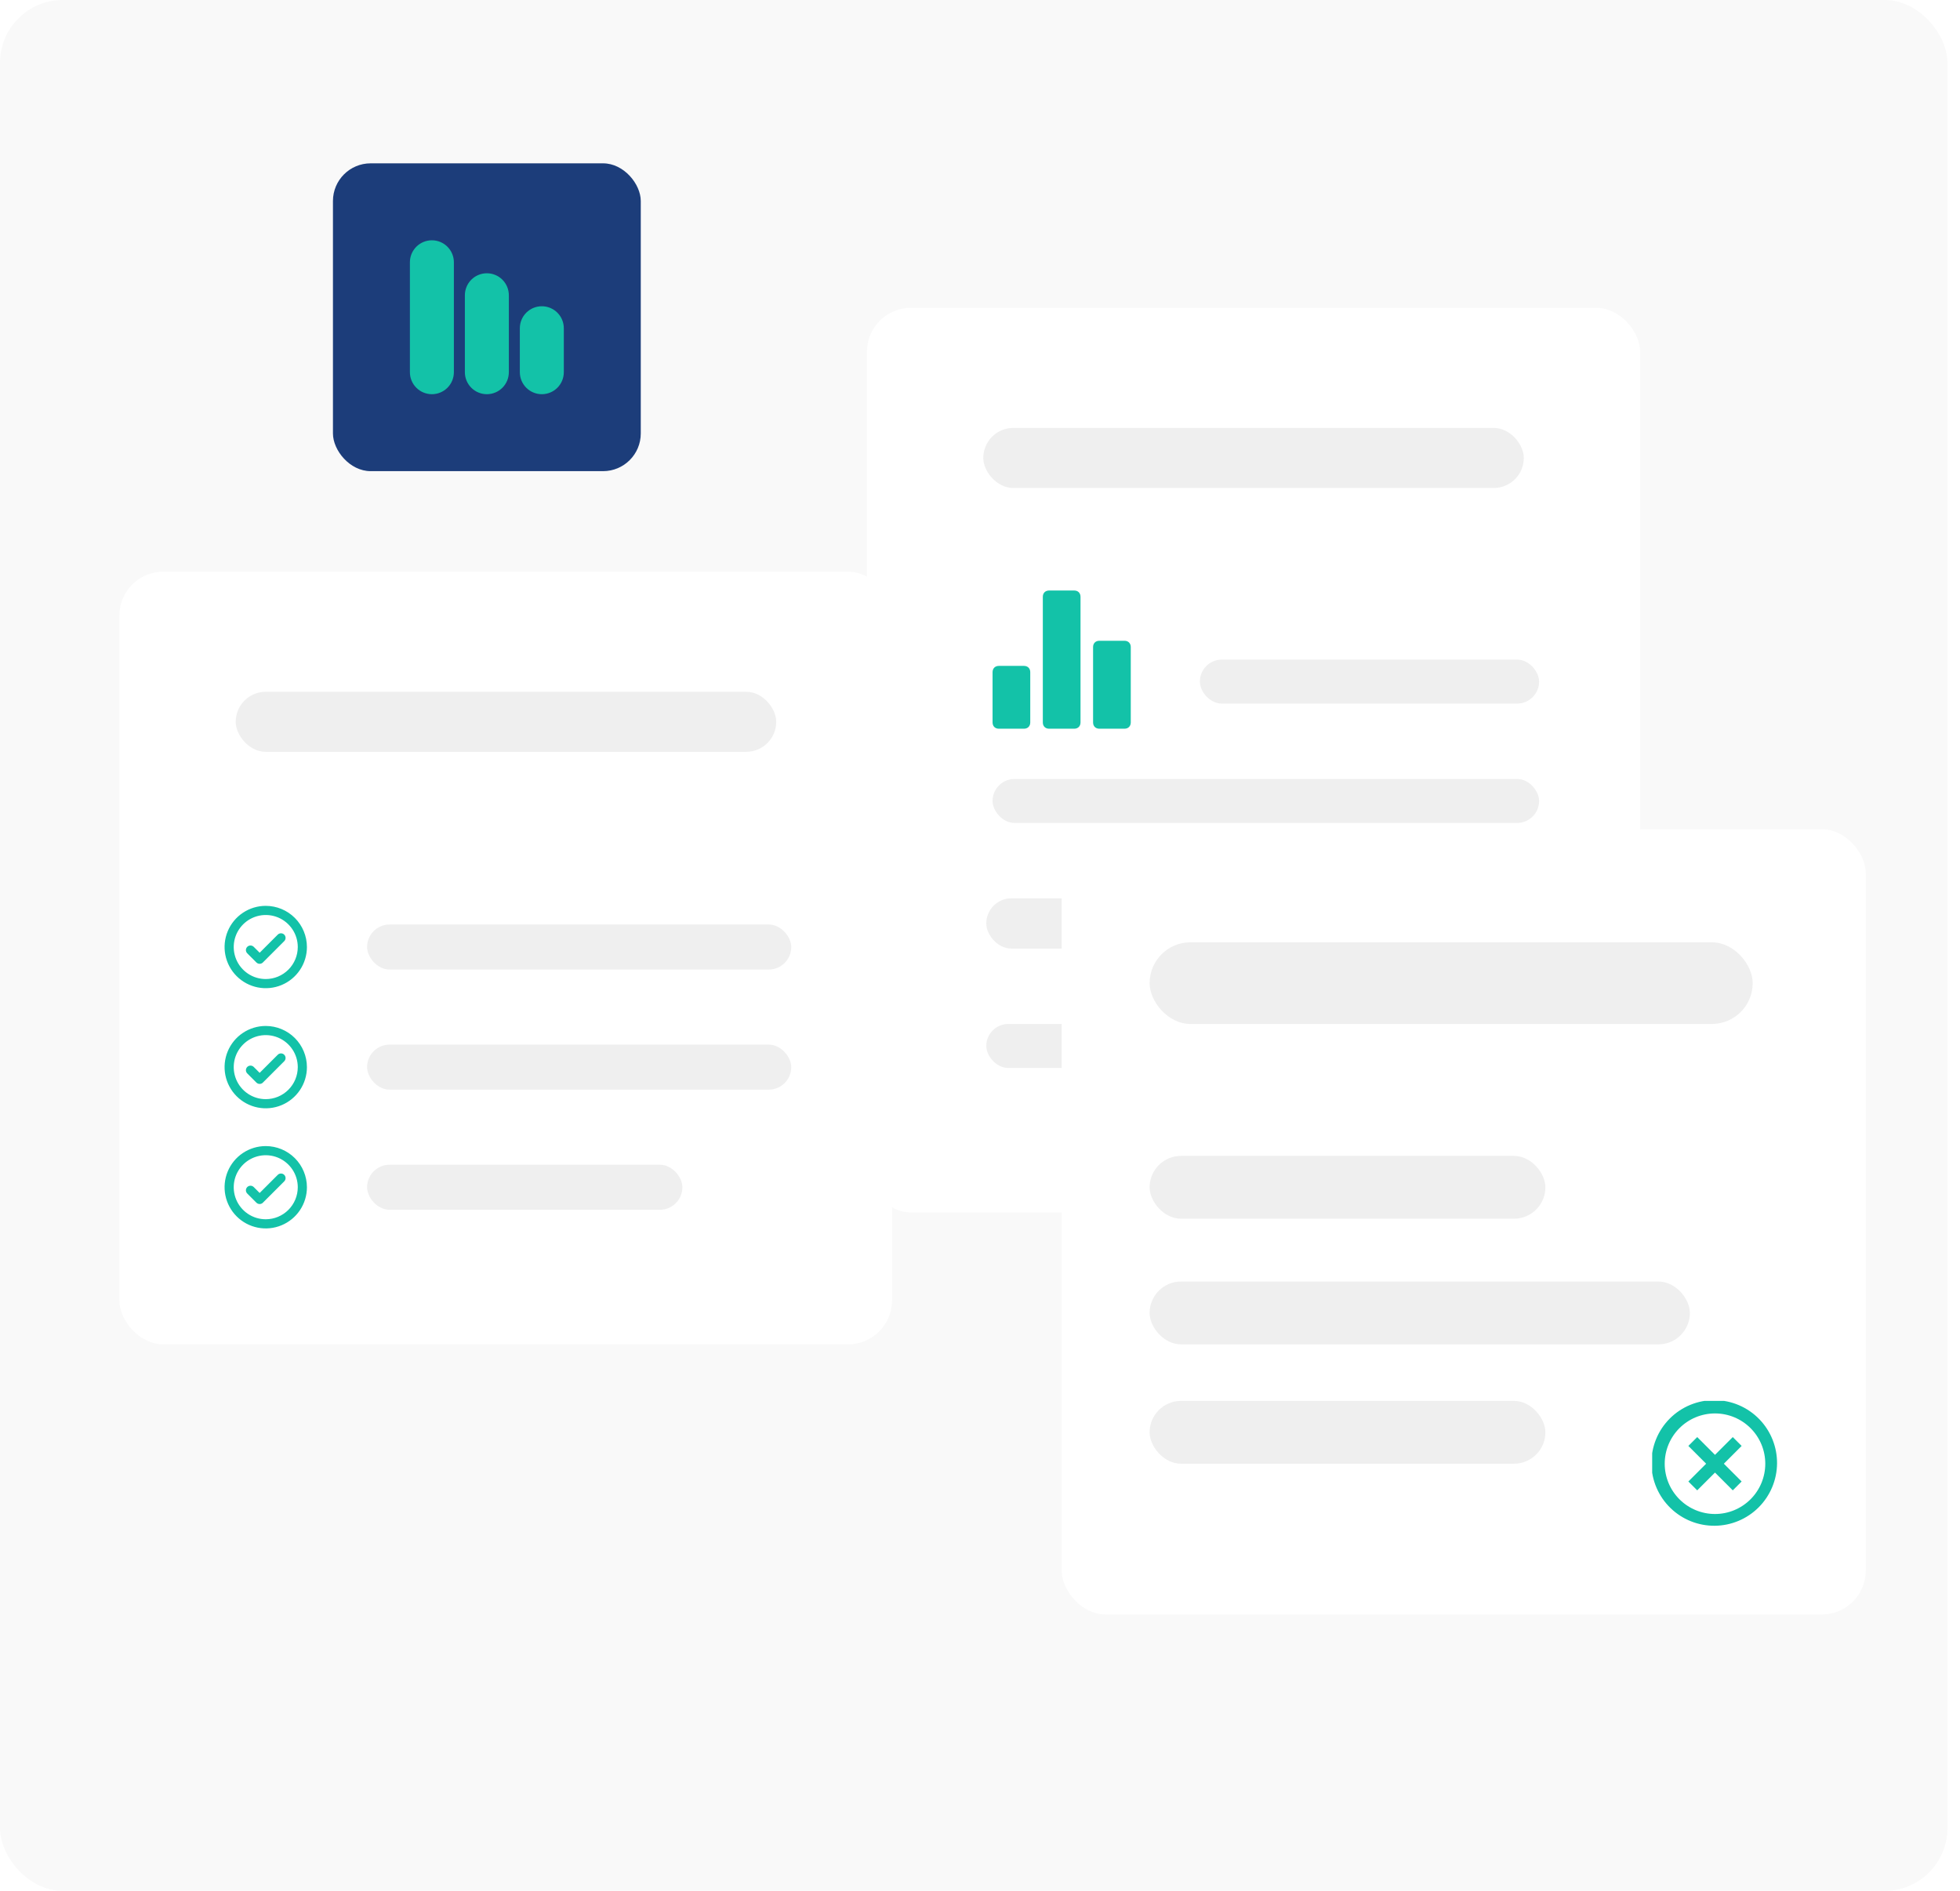 <svg width="312" height="301" viewBox="0 0 312 301" fill="none" xmlns="http://www.w3.org/2000/svg">
<rect width="310" height="301" rx="10" fill="#F9F9F9"/>
<g filter="url(#filter0_d_3_450)">
<rect x="138" y="45" width="123.087" height="144" rx="7" fill="white"/>
<rect x="156.523" y="64.12" width="86.041" height="9.56" rx="4.78" fill="#EFEFEF"/>
<rect x="158" y="120" width="87" height="7" rx="3.5" fill="#EFEFEF"/>
<rect x="157" y="159" width="88" height="7" rx="3.5" fill="#EFEFEF"/>
<rect x="191" y="101" width="54" height="7" rx="3.5" fill="#EFEFEF"/>
<rect x="157" y="139" width="65" height="8" rx="4" fill="#EFEFEF"/>
<path d="M163 102H159C158.4 102 158 102.4 158 103V111C158 111.6 158.4 112 159 112H163C163.6 112 164 111.6 164 111V103C164 102.4 163.6 102 163 102ZM179 98H175C174.4 98 174 98.4 174 99V111C174 111.6 174.4 112 175 112H179C179.6 112 180 111.6 180 111V99C180 98.4 179.6 98 179 98ZM171 90H167C166.4 90 166 90.4 166 91V111C166 111.6 166.4 112 167 112H171C171.6 112 172 111.6 172 111V91C172 90.4 171.6 90 171 90Z" fill="#13C2A8"/>
</g>
<g filter="url(#filter1_d_3_450)">
<rect x="19" y="87" width="123" height="123" rx="7" fill="white"/>
<rect x="37.523" y="106.12" width="86.041" height="9.56" rx="4.78" fill="#EFEFEF"/>
<rect x="58.435" y="162.286" width="67.519" height="7.17" rx="3.585" fill="#EFEFEF"/>
<rect x="58.435" y="143.166" width="67.519" height="7.17" rx="3.585" fill="#EFEFEF"/>
<rect x="58.435" y="181.407" width="50.191" height="7.17" rx="3.585" fill="#EFEFEF"/>
<path d="M45.246 144.779C45.313 144.847 45.367 144.927 45.404 145.016C45.441 145.104 45.46 145.199 45.46 145.295C45.46 145.391 45.441 145.486 45.404 145.574C45.367 145.663 45.313 145.743 45.246 145.811L41.847 149.209C41.78 149.277 41.699 149.331 41.611 149.368C41.522 149.405 41.427 149.423 41.331 149.423C41.236 149.423 41.141 149.405 41.052 149.368C40.964 149.331 40.883 149.277 40.816 149.209L39.359 147.753C39.291 147.685 39.238 147.605 39.201 147.516C39.164 147.428 39.145 147.333 39.145 147.237C39.145 147.141 39.164 147.046 39.201 146.958C39.238 146.869 39.291 146.789 39.359 146.721C39.427 146.653 39.507 146.6 39.596 146.563C39.684 146.526 39.779 146.508 39.875 146.508C39.971 146.508 40.066 146.526 40.154 146.563C40.243 146.6 40.323 146.653 40.391 146.721L41.332 147.661L44.215 144.777C44.283 144.71 44.363 144.656 44.452 144.62C44.54 144.583 44.635 144.565 44.731 144.565C44.826 144.565 44.921 144.584 45.01 144.621C45.098 144.658 45.178 144.711 45.246 144.779ZM48.857 146.751C48.857 148.047 48.472 149.314 47.752 150.392C47.032 151.47 46.009 152.31 44.811 152.806C43.614 153.302 42.296 153.432 41.024 153.179C39.753 152.926 38.585 152.302 37.669 151.385C36.752 150.469 36.128 149.301 35.875 148.03C35.622 146.758 35.752 145.44 36.248 144.243C36.744 143.045 37.584 142.022 38.662 141.302C39.74 140.581 41.007 140.197 42.303 140.197C44.041 140.199 45.706 140.89 46.935 142.119C48.164 143.347 48.855 145.013 48.857 146.751ZM47.401 146.751C47.401 145.743 47.102 144.757 46.541 143.919C45.981 143.081 45.185 142.427 44.254 142.041C43.322 141.656 42.297 141.555 41.309 141.751C40.32 141.948 39.411 142.434 38.699 143.146C37.986 143.859 37.5 144.768 37.303 145.756C37.107 146.745 37.208 147.77 37.593 148.702C37.979 149.633 38.633 150.429 39.471 150.989C40.309 151.55 41.295 151.848 42.303 151.848C43.654 151.847 44.95 151.31 45.906 150.354C46.861 149.398 47.399 148.102 47.401 146.751Z" fill="#13C2A8"/>
<path d="M45.246 163.9C45.313 163.967 45.367 164.048 45.404 164.136C45.441 164.225 45.46 164.32 45.46 164.416C45.46 164.511 45.441 164.606 45.404 164.695C45.367 164.783 45.313 164.864 45.246 164.931L41.847 168.33C41.78 168.398 41.699 168.451 41.611 168.488C41.522 168.525 41.427 168.544 41.331 168.544C41.236 168.544 41.141 168.525 41.052 168.488C40.964 168.451 40.883 168.398 40.816 168.33L39.359 166.873C39.291 166.805 39.238 166.725 39.201 166.637C39.164 166.548 39.145 166.453 39.145 166.357C39.145 166.262 39.164 166.167 39.201 166.078C39.238 165.99 39.291 165.909 39.359 165.842C39.427 165.774 39.507 165.72 39.596 165.683C39.684 165.647 39.779 165.628 39.875 165.628C39.971 165.628 40.066 165.647 40.154 165.683C40.243 165.72 40.323 165.774 40.391 165.842L41.332 166.782L44.215 163.898C44.283 163.83 44.363 163.777 44.452 163.74C44.54 163.704 44.635 163.685 44.731 163.685C44.826 163.685 44.921 163.704 45.01 163.741C45.098 163.778 45.178 163.832 45.246 163.9ZM48.857 165.871C48.857 167.168 48.472 168.435 47.752 169.512C47.032 170.59 46.009 171.43 44.811 171.926C43.614 172.422 42.296 172.552 41.024 172.299C39.753 172.046 38.585 171.422 37.669 170.506C36.752 169.589 36.128 168.421 35.875 167.15C35.622 165.879 35.752 164.561 36.248 163.363C36.744 162.166 37.584 161.142 38.662 160.422C39.74 159.702 41.007 159.317 42.303 159.317C44.041 159.319 45.706 160.01 46.935 161.239C48.164 162.468 48.855 164.134 48.857 165.871ZM47.401 165.871C47.401 164.863 47.102 163.878 46.541 163.039C45.981 162.201 45.185 161.548 44.254 161.162C43.322 160.776 42.297 160.675 41.309 160.872C40.32 161.068 39.411 161.554 38.699 162.267C37.986 162.98 37.5 163.888 37.303 164.877C37.107 165.866 37.208 166.891 37.593 167.822C37.979 168.754 38.633 169.55 39.471 170.11C40.309 170.67 41.295 170.969 42.303 170.969C43.654 170.967 44.95 170.43 45.906 169.474C46.861 168.519 47.399 167.223 47.401 165.871Z" fill="#13C2A8"/>
<path d="M45.246 183.02C45.313 183.088 45.367 183.168 45.404 183.257C45.441 183.345 45.46 183.44 45.46 183.536C45.46 183.632 45.441 183.727 45.404 183.815C45.367 183.904 45.313 183.984 45.246 184.052L41.847 187.45C41.78 187.518 41.699 187.572 41.611 187.609C41.522 187.645 41.427 187.664 41.331 187.664C41.236 187.664 41.141 187.645 41.052 187.609C40.964 187.572 40.883 187.518 40.816 187.45L39.359 185.994C39.291 185.926 39.238 185.845 39.201 185.757C39.164 185.668 39.145 185.574 39.145 185.478C39.145 185.382 39.164 185.287 39.201 185.199C39.238 185.11 39.291 185.03 39.359 184.962C39.427 184.894 39.507 184.84 39.596 184.804C39.684 184.767 39.779 184.748 39.875 184.748C39.971 184.748 40.066 184.767 40.154 184.804C40.243 184.84 40.323 184.894 40.391 184.962L41.332 185.902L44.215 183.018C44.283 182.951 44.363 182.897 44.452 182.861C44.54 182.824 44.635 182.805 44.731 182.806C44.826 182.806 44.921 182.825 45.01 182.862C45.098 182.898 45.178 182.952 45.246 183.02ZM48.857 184.992C48.857 186.288 48.472 187.555 47.752 188.633C47.032 189.711 46.009 190.551 44.811 191.047C43.614 191.543 42.296 191.673 41.024 191.42C39.753 191.167 38.585 190.543 37.669 189.626C36.752 188.709 36.128 187.542 35.875 186.27C35.622 184.999 35.752 183.681 36.248 182.484C36.744 181.286 37.584 180.262 38.662 179.542C39.74 178.822 41.007 178.438 42.303 178.438C44.041 178.44 45.706 179.131 46.935 180.359C48.164 181.588 48.855 183.254 48.857 184.992ZM47.401 184.992C47.401 183.983 47.102 182.998 46.541 182.16C45.981 181.321 45.185 180.668 44.254 180.282C43.322 179.896 42.297 179.795 41.309 179.992C40.32 180.189 39.411 180.674 38.699 181.387C37.986 182.1 37.5 183.008 37.303 183.997C37.107 184.986 37.208 186.011 37.593 186.942C37.979 187.874 38.633 188.67 39.471 189.23C40.309 189.79 41.295 190.089 42.303 190.089C43.654 190.088 44.95 189.55 45.906 188.595C46.861 187.639 47.399 186.343 47.401 184.992Z" fill="#13C2A8"/>
</g>
<g filter="url(#filter2_d_3_450)">
<rect x="169" y="128" width="128" height="125" rx="7" fill="white"/>
<rect x="183" y="146" width="96" height="13" rx="6.5" fill="#EFEFEF"/>
<rect x="183" y="180" width="63" height="10" rx="5" fill="#EFEFEF"/>
<rect x="183" y="200" width="86" height="10" rx="5" fill="#EFEFEF"/>
<rect x="183" y="219" width="63" height="10" rx="5" fill="#EFEFEF"/>
<g clip-path="url(#clip0_3_450)">
<path d="M265.93 236.07C264.975 235.148 264.213 234.044 263.689 232.824C263.165 231.604 262.889 230.292 262.877 228.964C262.866 227.636 263.119 226.32 263.622 225.091C264.124 223.862 264.867 222.745 265.806 221.806C266.745 220.867 267.861 220.125 269.09 219.622C270.319 219.119 271.636 218.866 272.964 218.878C274.292 218.889 275.604 219.165 276.824 219.689C278.044 220.213 279.147 220.975 280.07 221.93C281.891 223.816 282.899 226.342 282.877 228.964C282.854 231.586 281.802 234.094 279.948 235.948C278.094 237.802 275.586 238.854 272.964 238.877C270.342 238.9 267.816 237.892 265.93 236.07ZM267.34 234.66C268.841 236.161 270.877 237.005 273 237.005C275.123 237.005 277.159 236.161 278.66 234.66C280.161 233.159 281.004 231.123 281.004 229C281.004 226.877 280.161 224.841 278.66 223.34C277.159 221.839 275.123 220.996 273 220.996C270.877 220.996 268.841 221.839 267.34 223.34C265.839 224.841 264.995 226.877 264.995 229C264.995 231.123 265.839 233.159 267.34 234.66ZM277.24 226.17L274.41 229L277.24 231.83L275.83 233.24L273 230.41L270.17 233.24L268.76 231.83L271.59 229L268.76 226.17L270.17 224.76L273 227.59L275.83 224.76L277.24 226.17Z" fill="#13C2A8"/>
</g>
</g>
<rect x="53" y="26" width="49" height="49" rx="6" fill="#1C3D7A"/>
<path d="M68.75 38.25C67.822 38.25 66.931 38.619 66.275 39.275C65.619 39.931 65.25 40.822 65.25 41.75V59.25C65.25 60.178 65.619 61.069 66.275 61.725C66.931 62.381 67.822 62.75 68.75 62.75C69.678 62.75 70.569 62.381 71.225 61.725C71.881 61.069 72.25 60.178 72.25 59.25V41.75C72.25 40.822 71.881 39.931 71.225 39.275C70.569 38.619 69.678 38.25 68.75 38.25ZM77.5 43.5C76.572 43.5 75.681 43.869 75.025 44.525C74.369 45.181 74 46.072 74 47V59.25C74 60.178 74.369 61.069 75.025 61.725C75.681 62.381 76.572 62.75 77.5 62.75C78.428 62.75 79.319 62.381 79.975 61.725C80.631 61.069 81 60.178 81 59.25V47C81 46.072 80.631 45.181 79.975 44.525C79.319 43.869 78.428 43.5 77.5 43.5ZM86.25 48.75C85.322 48.75 84.431 49.119 83.775 49.775C83.119 50.431 82.75 51.322 82.75 52.25V59.25C82.75 60.178 83.119 61.069 83.775 61.725C84.431 62.381 85.322 62.75 86.25 62.75C87.178 62.75 88.069 62.381 88.725 61.725C89.381 61.069 89.75 60.178 89.75 59.25V52.25C89.75 51.322 89.381 50.431 88.725 49.775C88.069 49.119 87.178 48.75 86.25 48.75Z" fill="#13C2A8"/>
<defs>
<filter id="filter0_d_3_450" x="123.8" y="34.8" width="151.487" height="172.4" filterUnits="userSpaceOnUse" color-interpolation-filters="sRGB">
<feFlood flood-opacity="0" result="BackgroundImageFix"/>
<feColorMatrix in="SourceAlpha" type="matrix" values="0 0 0 0 0 0 0 0 0 0 0 0 0 0 0 0 0 0 127 0" result="hardAlpha"/>
<feOffset dy="4"/>
<feGaussianBlur stdDeviation="7.1"/>
<feComposite in2="hardAlpha" operator="out"/>
<feColorMatrix type="matrix" values="0 0 0 0 0 0 0 0 0 0 0 0 0 0 0 0 0 0 0.1 0"/>
<feBlend mode="normal" in2="BackgroundImageFix" result="effect1_dropShadow_3_450"/>
<feBlend mode="normal" in="SourceGraphic" in2="effect1_dropShadow_3_450" result="shape"/>
</filter>
<filter id="filter1_d_3_450" x="4.8" y="76.8" width="151.4" height="151.4" filterUnits="userSpaceOnUse" color-interpolation-filters="sRGB">
<feFlood flood-opacity="0" result="BackgroundImageFix"/>
<feColorMatrix in="SourceAlpha" type="matrix" values="0 0 0 0 0 0 0 0 0 0 0 0 0 0 0 0 0 0 127 0" result="hardAlpha"/>
<feOffset dy="4"/>
<feGaussianBlur stdDeviation="7.1"/>
<feComposite in2="hardAlpha" operator="out"/>
<feColorMatrix type="matrix" values="0 0 0 0 0 0 0 0 0 0 0 0 0 0 0 0 0 0 0.1 0"/>
<feBlend mode="normal" in2="BackgroundImageFix" result="effect1_dropShadow_3_450"/>
<feBlend mode="normal" in="SourceGraphic" in2="effect1_dropShadow_3_450" result="shape"/>
</filter>
<filter id="filter2_d_3_450" x="154.8" y="117.8" width="156.4" height="153.4" filterUnits="userSpaceOnUse" color-interpolation-filters="sRGB">
<feFlood flood-opacity="0" result="BackgroundImageFix"/>
<feColorMatrix in="SourceAlpha" type="matrix" values="0 0 0 0 0 0 0 0 0 0 0 0 0 0 0 0 0 0 127 0" result="hardAlpha"/>
<feOffset dy="4"/>
<feGaussianBlur stdDeviation="7.1"/>
<feComposite in2="hardAlpha" operator="out"/>
<feColorMatrix type="matrix" values="0 0 0 0 0 0 0 0 0 0 0 0 0 0 0 0 0 0 0.1 0"/>
<feBlend mode="normal" in2="BackgroundImageFix" result="effect1_dropShadow_3_450"/>
<feBlend mode="normal" in="SourceGraphic" in2="effect1_dropShadow_3_450" result="shape"/>
</filter>
<clipPath id="clip0_3_450">
<rect width="20" height="20" fill="white" transform="translate(263 219)"/>
</clipPath>
</defs>
</svg>
